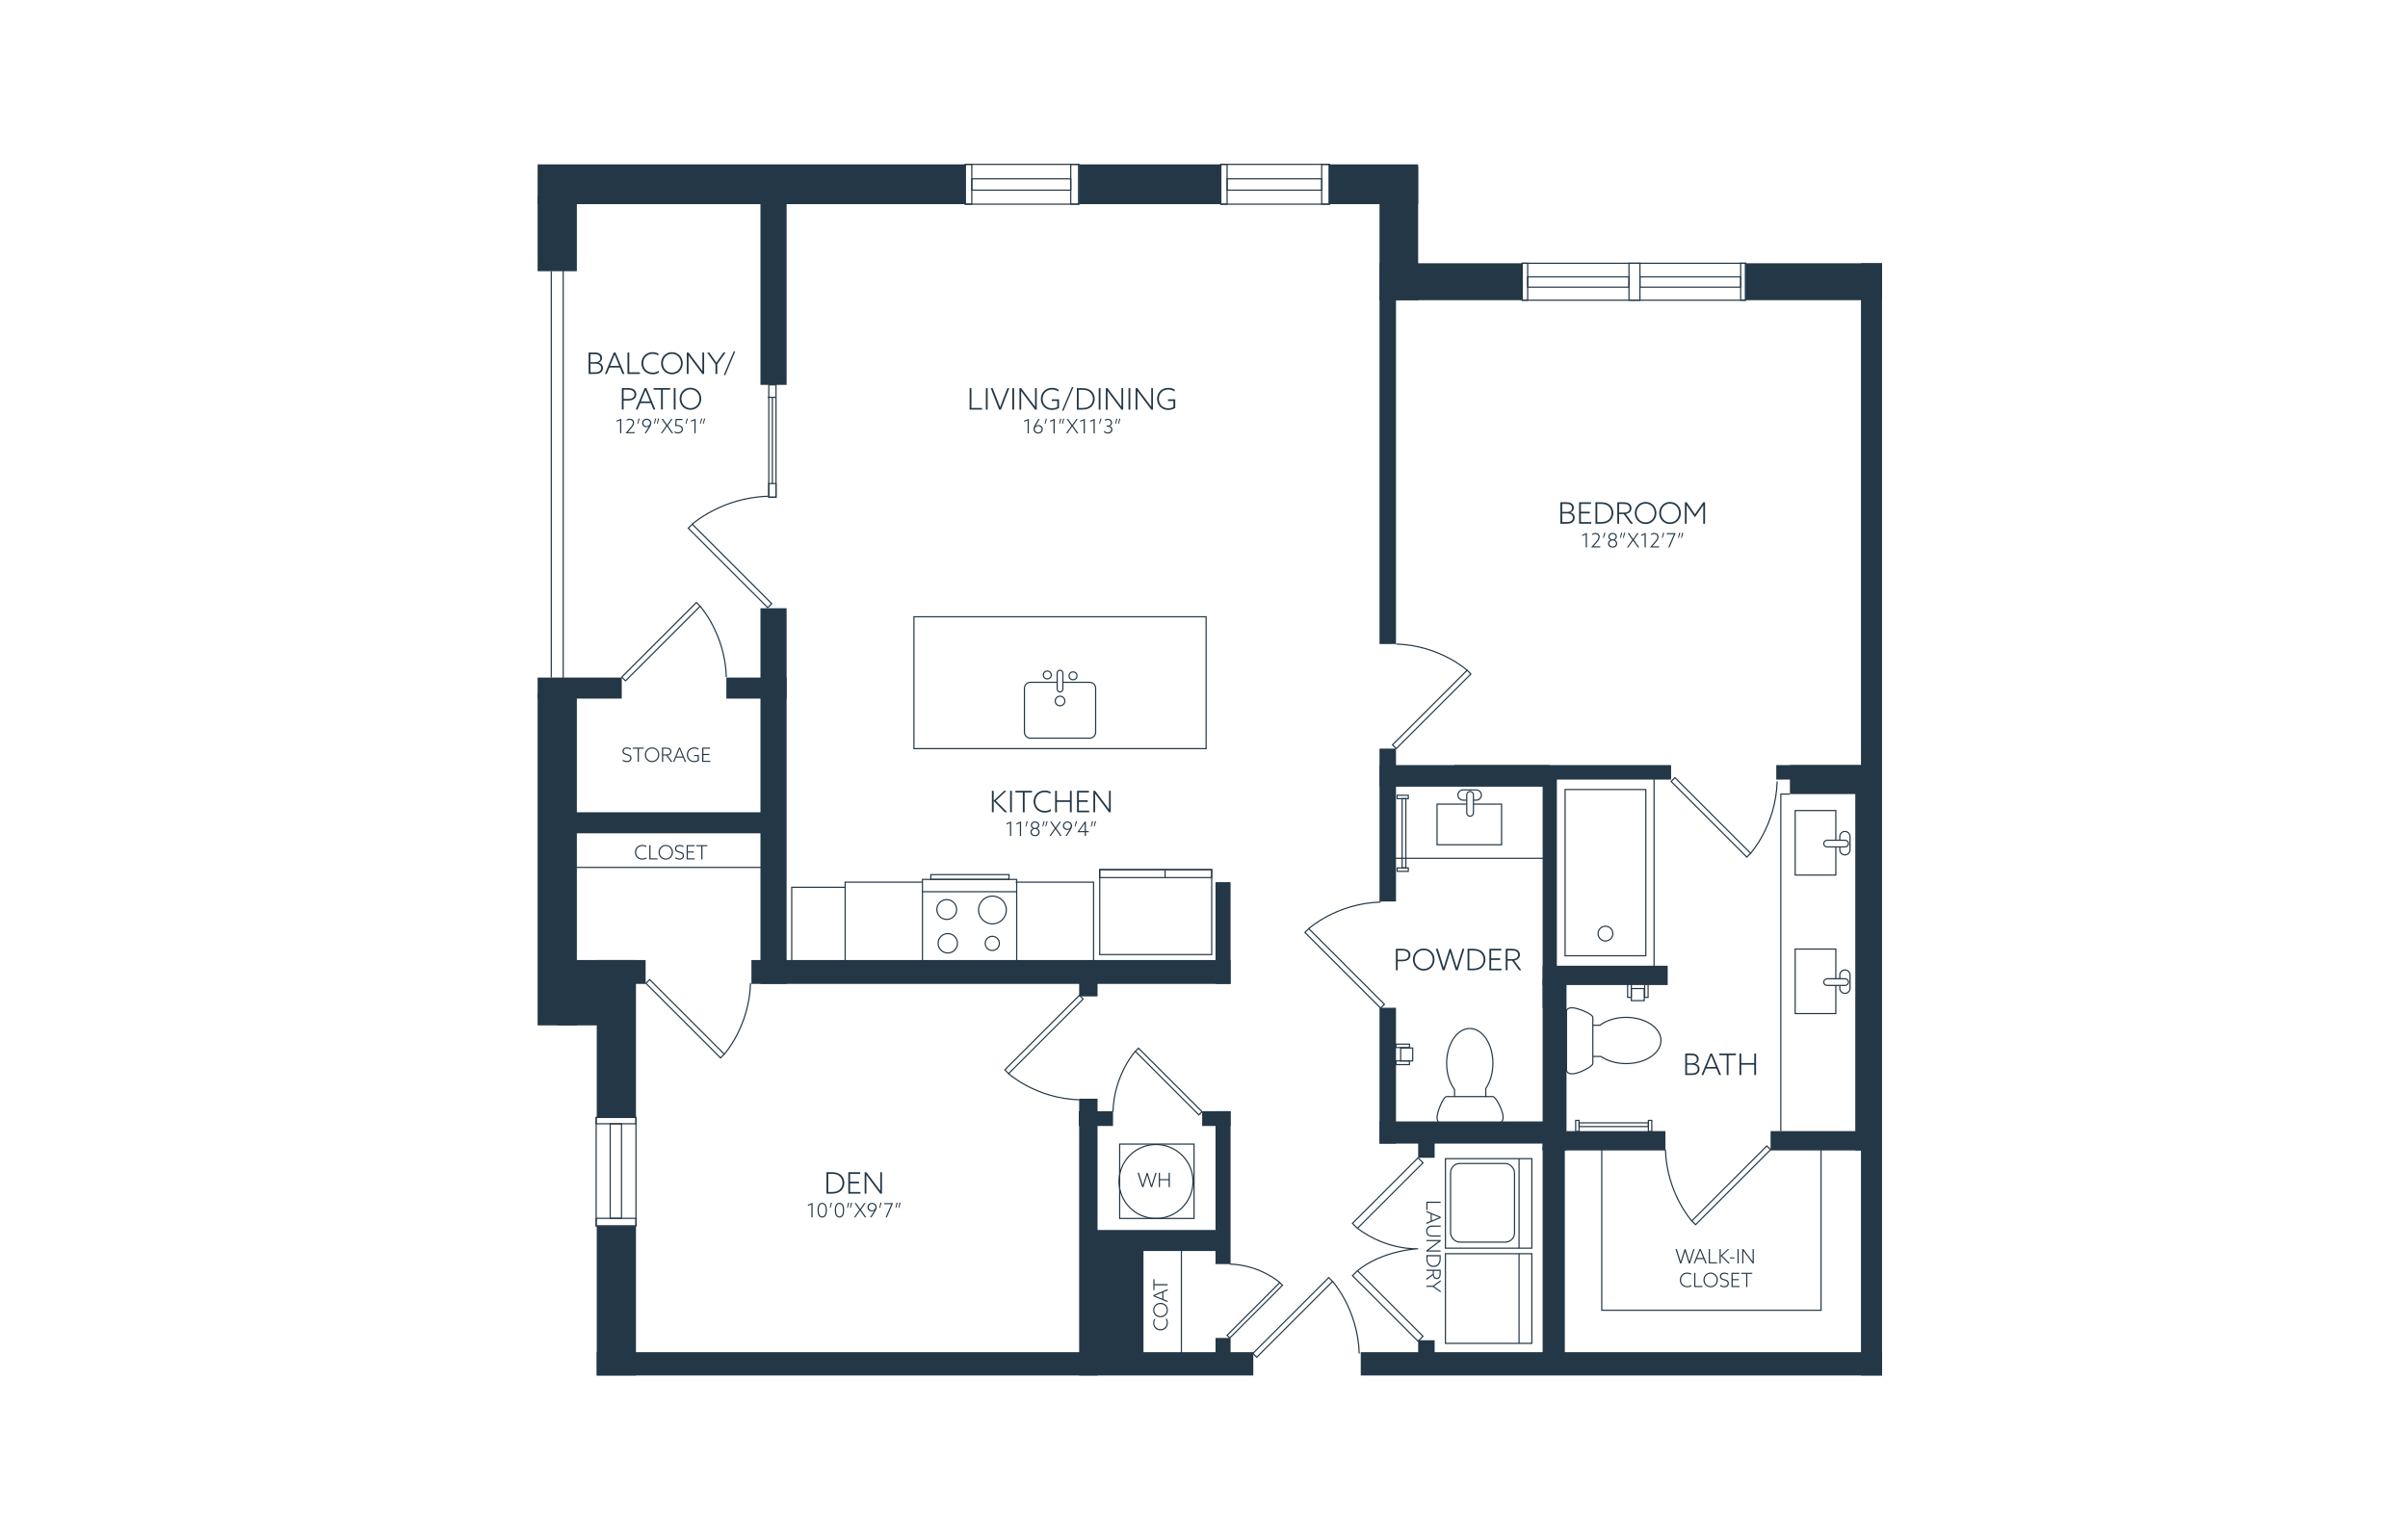 <?xml version="1.0" encoding="UTF-8"?><svg id="a" xmlns="http://www.w3.org/2000/svg" viewBox="0 0 1035 660"><defs><style>.b{fill:#243746;}.b,.c{stroke-width:0px;}.c{fill:#fff;}.d{fill:none;stroke:#243746;stroke-miterlimit:10;stroke-width:.5px;}</style></defs><rect class="c" width="1035" height="660"/><rect class="b" x="750.282" y="113.179" width="58.639" height="15.881"/><rect class="b" x="592.933" y="113.179" width="61.327" height="15.881"/><rect class="b" x="592.933" y="71.643" width="16.614" height="57.418"/><rect class="b" x="571.188" y="70.666" width="38.36" height="17.103"/><rect class="b" x="463.844" y="70.666" width="60.676" height="17.103"/><rect class="b" x="231.079" y="70.666" width="183.785" height="17.103"/><rect class="b" x="231.079" y="84.104" width="16.859" height="32.496"/><rect class="b" x="326.856" y="86.792" width="11.239" height="78.674"/><rect class="b" x="231.079" y="291.296" width="36.161" height="9.04"/><rect class="b" x="231.079" y="298.137" width="16.859" height="142.689"/><rect class="b" x="239.508" y="412.728" width="37.993" height="10.262"/><rect class="b" x="256.49" y="412.728" width="16.859" height="67.679"/><rect class="b" x="239.508" y="419.325" width="28.709" height="21.501"/><rect class="b" x="256.49" y="527.319" width="16.859" height="64.015"/><rect class="b" x="256.49" y="581.316" width="282.201" height="10.018"/><rect class="b" x="584.87" y="581.316" width="224.051" height="10.018"/><rect class="b" x="799.88" y="113.179" width="9.04" height="478.154"/><rect class="b" x="769.338" y="328.923" width="35.061" height="12.461"/><rect class="b" x="797.437" y="338.208" width="9.04" height="156.371"/><rect class="b" x="761.032" y="486.272" width="40.925" height="8.307"/><rect class="b" x="763.475" y="328.923" width="38.482" height="6.23"/><rect class="b" x="625.133" y="328.923" width="93.141" height="6.23"/><rect class="b" x="663.056" y="333.077" width="6.108" height="100.175"/><rect class="b" x="663.056" y="415.172" width="53.753" height="8.307"/><rect class="b" x="663.056" y="420.791" width="10.262" height="73.788"/><rect class="b" x="663.056" y="486.272" width="52.775" height="8.307"/><rect class="b" x="663.056" y="493.113" width="9.529" height="94.556"/><rect class="b" x="592.933" y="482.118" width="73.177" height="9.529"/><rect class="b" x="592.933" y="328.923" width="73.177" height="9.285"/><rect class="b" x="592.933" y="321.837" width="7.086" height="65.725"/><rect class="b" x="592.933" y="433.252" width="7.086" height="58.395"/><rect class="b" x="312.197" y="291.296" width="25.899" height="9.04"/><rect class="b" x="326.856" y="261.488" width="11.239" height="161.502"/><rect class="b" x="236.944" y="349.202" width="93.334" height="9.04"/><rect class="b" x="322.971" y="412.728" width="205.946" height="10.262"/><rect class="b" x="522.458" y="379.255" width="6.46" height="43.735"/><rect class="b" x="463.844" y="419.325" width="7.901" height="9.04"/><rect class="b" x="463.844" y="472.345" width="7.901" height="118.989"/><rect class="b" x="522.458" y="477.72" width="6.46" height="65.725"/><rect class="b" x="522.458" y="575.208" width="6.46" height="12.461"/><rect class="b" x="467.795" y="528.785" width="57.894" height="9.04"/><rect class="b" x="467.795" y="535.626" width="23.694" height="53.264"/><rect class="b" x="592.933" y="127.351" width="7.086" height="149.53"/><rect class="d" x="654.26" y="113.18" width="96.022" height="15.881"/><rect class="d" x="654.26" y="113.18" width="2.357" height="15.881"/><rect class="d" x="748.173" y="113.18" width="2.109" height="15.881"/><rect class="d" x="700.162" y="113.18" width="4.714" height="15.881"/><rect class="d" x="656.616" y="119.019" width="43.545" height="4.437"/><rect class="d" x="704.875" y="119.019" width="43.297" height="4.437"/><rect class="d" x="524.72" y="70.666" width="46.667" height="17.103"/><rect class="d" x="568.087" y="70.666" width="3.3" height="17.103"/><rect class="d" x="524.721" y="70.666" width="2.71" height="17.103"/><rect class="d" x="527.431" y="76.885" width="40.657" height="4.859"/><rect class="d" x="414.865" y="70.666" width="48.817" height="17.103"/><rect class="d" x="460.229" y="70.666" width="3.452" height="17.103"/><rect class="d" x="414.865" y="70.666" width="2.835" height="17.103"/><rect class="d" x="417.7" y="76.885" width="42.53" height="4.859"/><rect class="d" x="256.245" y="480.408" width="17.103" height="46.667"/><rect class="d" x="256.245" y="523.775" width="17.103" height="3.3"/><rect class="d" x="256.245" y="480.408" width="17.103" height="2.71"/><rect class="d" x="262.271" y="483.118" width="4.859" height="40.657"/><line class="d" x1="242.074" y1="115.378" x2="242.074" y2="296.915"/><line class="d" x1="236.943" y1="116.6" x2="236.943" y2="291.296"/><rect class="d" x="734.197" y="328.397" width="2.318" height="45.999" transform="translate(-33.094 622.897) rotate(-45)"/><path class="d" d="M752.439,366.84s10.845-11.947,11.427-30.905"/><rect class="d" x="592.687" y="303.85" width="45.358" height="2.285" transform="translate(-35.426 524.46) rotate(-45)"/><path class="d" d="M630.595,288.149s-11.781-10.694-30.475-11.268"/><rect class="d" x="721.293" y="508.427" width="45.605" height="2.298" transform="translate(-142.384 675.406) rotate(-45)"/><path class="d" d="M727.16,524.887s-10.752-11.845-11.329-30.64"/><rect class="d" x="576.804" y="393.317" width="2.318" height="45.999" transform="translate(-125.099 530.618) rotate(-45)"/><path class="d" d="M562.519,399.234s11.947-10.845,30.905-11.427"/><rect class="b" x="609.547" y="488.226" width="7.086" height="9.529"/><rect class="b" x="609.547" y="576.185" width="7.086" height="11.484"/><rect class="d" x="594.963" y="541.54" width="3.025" height="39.85" transform="translate(-222.312 586.221) rotate(-45)"/><rect class="d" x="576.55" y="511.401" width="39.85" height="3.025" transform="translate(-187.981 572.004) rotate(-45)"/><path class="d" d="M583.456,528.072c13.046,9.753,26.091,8.776,26.091,8.776,0,0-15.202.591-26.091,9.458"/><rect class="d" x="532.58" y="565.214" width="46.113" height="2.324" transform="translate(-237.746 558.782) rotate(-45)"/><path class="d" d="M572.761,550.894s10.872,11.977,11.455,30.982"/><rect class="d" x="523.308" y="562.5" width="32.046" height="1.615" transform="translate(-240.352 546.354) rotate(-45)"/><path class="d" d="M550.091,551.406s-8.323-7.556-21.531-7.961"/><rect class="b" x="516.702" y="477.72" width="12.217" height="6.353"/><rect class="b" x="463.682" y="477.72" width="14.715" height="6.353"/><rect class="d" x="501.34" y="445.63" width="1.946" height="38.634" transform="translate(-181.643 491.369) rotate(-45)"/><path class="d" d="M487.966,451.976s-9.109,10.034-9.597,25.957"/><rect class="d" x="426.046" y="443.579" width="45.358" height="2.285" transform="translate(-183.037 447.553) rotate(-45)"/><path class="d" d="M433.497,461.566s11.781,10.694,30.475,11.268"/><rect class="d" x="293.326" y="415.294" width="2.285" height="45.358" transform="translate(-223.446 336.5) rotate(-45)"/><path class="d" d="M311.313,453.202s10.694-11.781,11.268-30.475"/><rect class="d" x="261.406" y="274.72" width="45.358" height="2.285" transform="translate(-111.858 281.676) rotate(-45)"/><path class="d" d="M300.929,260.635s10.694,11.781,11.268,30.475"/><rect class="d" x="330.43" y="165.466" width="3.115" height="48.286"/><rect class="d" x="330.43" y="207.888" width="3.115" height="5.864"/><line class="d" x1="331.988" y1="207.888" x2="331.988" y2="170.872"/><rect class="d" x="312.553" y="219.142" width="2.434" height="48.316" transform="translate(-80.138 293.13) rotate(-45)"/><path class="d" d="M297.548,225.357s12.549-11.392,32.462-12.003"/><line class="d" x1="330.01" y1="170.811" x2="333.545" y2="170.811"/><polyline class="d" points="769.339 341.384 765.43 341.384 765.43 486.272"/><polyline class="d" points="782.716 492.991 782.716 563.307 688.466 563.307 688.466 490.426"/><line class="d" x1="710.944" y1="333.077" x2="710.944" y2="419.326"/><line class="d" x1="664.521" y1="368.993" x2="595.376" y2="368.993"/><rect class="d" x="392.825" y="265.153" width="125.586" height="56.685"/><polyline class="d" points="470.034 415.172 470.034 379.255 436.561 379.255"/><polyline class="d" points="396.491 379.255 363.262 379.255 363.262 415.172"/><polyline class="d" points="363.262 381.454 340.295 381.454 340.295 420.791"/><line class="d" x1="507.786" y1="534.649" x2="507.786" y2="583.759"/><rect class="d" x="481.25" y="491.853" width="31.977" height="31.977"/><path class="d" d="M496.872,523.829c-8.78,0-15.897-7.117-15.897-15.897s7.117-15.896,15.897-15.896,15.897,7.117,15.897,15.896-7.117,15.897-15.897,15.897Z"/><line class="d" x1="330.277" y1="372.902" x2="239.508" y2="372.902"/><rect class="d" x="672.707" y="339.429" width="34.695" height="71.467"/><path class="d" d="M686.877,401.367c0-1.754,1.422-3.176,3.176-3.176,1.755,0,3.177,1.422,3.177,3.176s-1.422,3.176-3.177,3.176c-1.754,0-3.176-1.422-3.176-3.176Z"/><polyline class="d" points="789.068 364.107 789.068 376.201 771.598 376.201 771.598 348.47 789.068 348.47 789.068 361.236"/><path class="d" d="M793.069,364.107h-7.758c-.789,0-1.435-.646-1.435-1.435,0-.79.646-1.436,1.435-1.436h7.758c.789,0,1.435.646,1.435,1.436,0,.789-.646,1.435-1.435,1.435Z"/><path class="d" d="M790.779,361.236v-1.588c0-1.21.99-2.199,2.199-2.199s2.199.989,2.199,2.199v5.681c0,1.209-.99,2.199-2.199,2.199s-2.199-.99-2.199-2.199v-1.222"/><rect class="d" x="677.256" y="481.668" width="1.466" height="4.81"/><rect class="d" x="708.5" y="481.668" width="1.466" height="4.81"/><rect class="d" x="678.722" y="482.722" width="29.778" height="1.603"/><rect class="d" x="699.582" y="422.99" width="1.588" height="5.788"/><rect class="d" x="706.913" y="422.99" width="1.466" height="5.788"/><rect class="d" x="701.17" y="424.991" width="5.559" height="5.192"/><path class="d" d="M675.883,461.656c2.565,0,8.75-3.161,8.75-4.398v-3.069h3.485c2.726,1.888,6.556,3.069,10.808,3.069,8.274,0,14.981-4.451,14.981-9.941s-6.707-9.941-14.981-9.941c-4.487,0-8.502,1.316-11.248,3.39h-3.045v-3.39c0-1.466-6.643-4.123-8.933-4.123s-2.382,1.328-2.382,1.328v25.517s0,1.558,2.565,1.558Z"/><line class="d" x1="684.633" y1="440.765" x2="684.633" y2="454.188"/><polyline class="d" points="789.068 423.647 789.068 435.741 771.598 435.741 771.598 408.01 789.068 408.01 789.068 420.776"/><path class="d" d="M793.069,423.647h-7.758c-.789,0-1.435-.646-1.435-1.435,0-.79.646-1.436,1.435-1.436h7.758c.789,0,1.435.646,1.435,1.436,0,.789-.646,1.435-1.435,1.435Z"/><path class="d" d="M790.779,420.776v-1.588c0-1.21.99-2.199,2.199-2.199s2.199.989,2.199,2.199v5.681c0,1.209-.99,2.199-2.199,2.199s-2.199-.99-2.199-2.199v-1.222"/><polyline class="d" points="633.308 345.706 645.402 345.706 645.402 363.176 617.671 363.176 617.671 345.706 630.437 345.706"/><path class="d" d="M633.308,341.705v7.757c0,.79-.646,1.436-1.435,1.436-.79,0-1.436-.646-1.436-1.436v-7.757c0-.79.646-1.435,1.436-1.435.789,0,1.435.645,1.435,1.435Z"/><path class="d" d="M630.437,343.996h-1.588c-1.21,0-2.199-.99-2.199-2.199s.989-2.199,2.199-2.199h5.681c1.209,0,2.199.99,2.199,2.199s-.99,2.199-2.199,2.199h-1.222"/><rect class="d" x="600.506" y="341.888" width="4.81" height="1.466"/><rect class="d" x="600.506" y="373.132" width="4.81" height="1.466"/><rect class="d" x="602.66" y="343.354" width="1.603" height="29.778"/><rect class="d" x="600.018" y="456.097" width="5.788" height="1.588"/><rect class="d" x="600.018" y="448.889" width="5.788" height="1.466"/><rect class="d" x="602.019" y="450.538" width="5.192" height="5.559"/><path class="d" d="M646.074,480.179c0-2.565-3.161-8.75-4.398-8.75h-3.069v-3.485c1.888-2.726,3.069-6.556,3.069-10.808,0-8.274-4.451-14.981-9.941-14.981s-9.941,6.707-9.941,14.981c0,4.487,1.316,8.502,3.39,11.248v3.045h-3.39c-1.466,0-4.123,6.643-4.123,8.933s1.328,2.382,1.328,2.382h25.517s1.558,0,1.558-2.565Z"/><line class="d" x1="625.184" y1="471.429" x2="638.607" y2="471.429"/><rect class="d" x="621.274" y="498.122" width="37.138" height="38.482"/><rect class="d" x="621.274" y="538.986" width="37.138" height="38.543"/><rect class="d" x="623.474" y="500.199" width="27.487" height="33.809" rx="3.971" ry="3.971"/><line class="d" x1="652.915" y1="498.122" x2="652.915" y2="536.604"/><line class="d" x1="652.915" y1="538.986" x2="652.915" y2="577.529"/><rect class="d" x="472.675" y="373.865" width="48.133" height="36.527"/><rect class="d" x="472.675" y="373.865" width="48.133" height="3.421"/><line class="d" x1="500.773" y1="377.285" x2="500.773" y2="373.864"/><rect class="d" x="396.49" y="378.069" width="40.498" height="36.287"/><rect class="d" x="400.075" y="376.008" width="33.599" height="2.061"/><line class="d" x1="396.491" y1="383.356" x2="436.989" y2="383.356"/><path class="d" d="M407.377,401.365c2.301,0,4.166,1.865,4.166,4.166s-1.865,4.167-4.166,4.167-4.166-1.866-4.166-4.167,1.865-4.166,4.166-4.166Z"/><path class="d" d="M426.506,402.529c1.682,0,3.046,1.364,3.046,3.046,0,1.683-1.364,3.047-3.046,3.047s-3.046-1.364-3.046-3.047c0-1.682,1.364-3.046,3.046-3.046Z"/><circle class="d" cx="406.929" cy="391.016" r="4.256"/><circle class="d" cx="426.566" cy="391.21" r="5.973"/><path class="d" d="M456.839,293.343h11.515c1.417,0,2.566,1.149,2.566,2.565v18.875c0,1.417-1.149,2.565-2.566,2.565h-25.471c-1.417,0-2.566-1.148-2.566-2.565v-18.875c0-1.416,1.149-2.565,2.566-2.565h11.515"/><path class="d" d="M455.619,299.299c1.139,0,2.062.923,2.062,2.062,0,1.138-.923,2.061-2.062,2.061s-2.062-.923-2.062-2.061c0-1.139.923-2.062,2.062-2.062Z"/><path class="d" d="M456.839,289.369v6.905c0,.671-.549,1.22-1.22,1.22-.672,0-1.221-.549-1.221-1.22v-6.905c0-.671.549-1.22,1.221-1.22.671,0,1.22.549,1.22,1.22Z"/><circle class="d" cx="450.138" cy="290.182" r="1.695"/><circle class="d" cx="461.207" cy="290.55" r="1.695"/><path class="b" d="M416.761,166.88h.777v8.511h4.574v.713h-5.352v-9.225Z"/><path class="b" d="M423.74,166.88h.777v9.225h-.777v-9.225Z"/><path class="b" d="M432.989,166.88h.803l-3.581,9.225h-.777l-3.606-9.225h.841l2.013,5.173c.382.981.777,2.013,1.147,2.994h.025c.37-.994.764-2.026,1.147-3.019l1.988-5.147Z"/><path class="b" d="M435.1,166.88h.777v9.225h-.777v-9.225Z"/><path class="b" d="M438.169,176.105v-9.225h.739l4.217,5.619c.611.815,1.147,1.542,1.733,2.345l.025-.013c-.013-.892-.013-1.835-.013-2.765v-5.186h.751v9.225h-.739l-4.217-5.619c-.612-.815-1.147-1.542-1.733-2.345l-.025.013c.013.892.013,1.835.013,2.765v5.186h-.752Z"/><path class="b" d="M455.187,175.379c-.803.522-1.924.866-3.058.866-2.752,0-4.752-2.051-4.752-4.74,0-2.676,1.95-4.765,4.829-4.765,1.07,0,1.988.293,2.714.713v.892c-.713-.522-1.669-.879-2.739-.879-2.421,0-4.026,1.784-4.026,4.026,0,2.217,1.567,4.039,4.039,4.039.828,0,1.618-.204,2.217-.548v-2.586h-2.344v-.714h3.122v3.695Z"/><path class="b" d="M460.751,166.397h.637l-4.294,10.193h-.637l4.294-10.193Z"/><path class="b" d="M462.851,166.88h2.357c1.478,0,2.624.306,3.517.943,1.121.803,1.809,2.141,1.809,3.644,0,1.491-.675,2.739-1.593,3.504-.904.751-2.115,1.134-3.898,1.134h-2.192v-9.225ZM465.144,175.392c1.363,0,2.421-.255,3.236-.917.841-.675,1.376-1.746,1.376-2.981,0-1.312-.599-2.396-1.465-3.058-.802-.612-1.835-.841-3.16-.841h-1.503v7.798h1.516Z"/><path class="b" d="M472.237,166.88h.777v9.225h-.777v-9.225Z"/><path class="b" d="M475.306,176.105v-9.225h.739l4.217,5.619c.611.815,1.147,1.542,1.733,2.345l.025-.013c-.013-.892-.013-1.835-.013-2.765v-5.186h.751v9.225h-.739l-4.217-5.619c-.612-.815-1.147-1.542-1.733-2.345l-.025.013c.013.892.013,1.835.013,2.765v5.186h-.752Z"/><path class="b" d="M485.049,166.88h.777v9.225h-.777v-9.225Z"/><path class="b" d="M488.118,176.105v-9.225h.739l4.217,5.619c.611.815,1.147,1.542,1.733,2.345l.025-.013c-.013-.892-.013-1.835-.013-2.765v-5.186h.751v9.225h-.739l-4.217-5.619c-.612-.815-1.147-1.542-1.733-2.345l-.025.013c.013.892.013,1.835.013,2.765v5.186h-.752Z"/><path class="b" d="M505.136,175.379c-.803.522-1.924.866-3.058.866-2.752,0-4.752-2.051-4.752-4.74,0-2.676,1.95-4.765,4.829-4.765,1.07,0,1.988.293,2.714.713v.892c-.713-.522-1.669-.879-2.739-.879-2.421,0-4.026,1.784-4.026,4.026,0,2.217,1.567,4.039,4.039,4.039.828,0,1.618-.204,2.217-.548v-2.586h-2.344v-.714h3.122v3.695Z"/><path class="b" d="M441.687,180.77l-1.493.594v-.5l2.011-.806v6.236h-.518v-5.523Z"/><path class="b" d="M446.882,180.151l-1.468,2.485c-.119.195-.229.382-.297.518l.017.009c.314-.297.712-.45,1.213-.45,1.044,0,1.85.763,1.85,1.807,0,1.069-.84,1.866-1.994,1.866-1.171,0-1.985-.84-1.985-1.951,0-.585.204-1.086.679-1.9l1.392-2.384h.594ZM446.212,185.92c.781,0,1.468-.526,1.468-1.383,0-.78-.602-1.374-1.434-1.374-.823,0-1.502.568-1.502,1.34,0,.712.568,1.417,1.467,1.417Z"/><path class="b" d="M449.49,179.999h.5l-.636,2.214h-.348l.484-2.214Z"/><path class="b" d="M452.8,180.77l-1.493.594v-.5l2.011-.806v6.236h-.518v-5.523Z"/><path class="b" d="M455.688,179.999h.5l-.636,2.214h-.348l.484-2.214ZM456.952,179.999h.501l-.637,2.214h-.348l.483-2.214Z"/><path class="b" d="M462.622,180.151h.585l-2.027,2.884,2.316,3.258h-.62l-1.137-1.603c-.305-.433-.619-.882-.899-1.298h-.017c-.28.407-.603.865-.908,1.298l-1.137,1.603h-.585l2.316-3.258-2.028-2.884h.62l.916,1.315c.289.415.551.797.832,1.213h.017c.272-.398.517-.755.806-1.17l.95-1.357Z"/><path class="b" d="M465.773,180.77l-1.493.594v-.5l2.011-.806v6.236h-.518v-5.523Z"/><path class="b" d="M470.027,180.77l-1.493.594v-.5l2.011-.806v6.236h-.518v-5.523Z"/><path class="b" d="M472.915,179.999h.5l-.636,2.214h-.348l.484-2.214Z"/><path class="b" d="M474.512,185.165c.475.5,1.094.738,1.68.738.815,0,1.425-.467,1.425-1.247,0-.704-.5-1.222-1.451-1.222h-.568v-.459h.526c.832,0,1.349-.509,1.349-1.222,0-.755-.568-1.213-1.349-1.213-.441,0-.865.153-1.196.382v-.535c.322-.195.755-.331,1.23-.331,1.06,0,1.833.67,1.833,1.663,0,.636-.322,1.222-.984,1.434v.017c.797.204,1.128.815,1.128,1.485,0,1.035-.798,1.73-1.951,1.73-.705,0-1.315-.263-1.671-.594v-.628Z"/><path class="b" d="M479.793,179.999h.5l-.636,2.214h-.348l.484-2.214ZM481.056,179.999h.501l-.637,2.214h-.348l.483-2.214Z"/><path class="b" d="M267.658,326.54c.543.433,1.247.619,1.815.619.823,0,1.425-.398,1.425-1.196,0-.907-.789-1.103-1.586-1.323-.882-.246-1.748-.568-1.748-1.68,0-1.052.764-1.645,1.875-1.645.577,0,1.247.161,1.722.483v.56c-.518-.373-1.179-.56-1.731-.56-.797,0-1.349.382-1.349,1.128,0,.874.772,1.053,1.536,1.265.874.246,1.798.568,1.798,1.747,0,1.078-.789,1.706-1.943,1.706-.611,0-1.315-.179-1.815-.518v-.586Z"/><path class="b" d="M274.084,321.883h-2.113v-.476h4.743v.476h-2.113v5.667h-.517v-5.667Z"/><path class="b" d="M280.264,321.315c1.765,0,3.096,1.391,3.096,3.164s-1.331,3.165-3.096,3.165-3.097-1.392-3.097-3.165,1.332-3.164,3.097-3.164ZM280.264,327.159c1.493,0,2.579-1.188,2.579-2.681s-1.086-2.681-2.579-2.681-2.579,1.188-2.579,2.681,1.086,2.681,2.579,2.681Z"/><path class="b" d="M284.528,321.407h1.646c.712,0,1.264.085,1.696.365.416.272.713.713.713,1.323,0,.56-.254,1.019-.644,1.298-.28.204-.611.306-.993.365l2.053,2.791h-.627l-2.002-2.749h-1.323v2.749h-.518v-6.143ZM286.335,324.36c.636,0,1.044-.11,1.34-.356.263-.221.39-.518.39-.883,0-.449-.195-.755-.5-.959-.331-.22-.738-.279-1.425-.279h-1.094v2.478h1.29Z"/><path class="b" d="M291.837,321.407h.492l2.57,6.143h-.56l-.755-1.832h-3.012l-.755,1.832h-.535l2.554-6.143ZM292.771,323.724c-.229-.56-.458-1.129-.679-1.688h-.017c-.212.534-.424,1.06-.679,1.68l-.627,1.527h2.622l-.62-1.519Z"/><path class="b" d="M300.402,327.066c-.535.348-1.281.577-2.036.577-1.833,0-3.165-1.366-3.165-3.156,0-1.782,1.298-3.173,3.215-3.173.713,0,1.324.194,1.807.475v.594c-.475-.348-1.111-.585-1.824-.585-1.612,0-2.681,1.188-2.681,2.681,0,1.477,1.044,2.689,2.689,2.689.551,0,1.077-.136,1.476-.364v-1.723h-1.561v-.476h2.079v2.461Z"/><path class="b" d="M301.807,321.407h3.402v.476h-2.884v2.239h2.553v.476h-2.553v2.478h2.96v.475h-3.478v-6.143Z"/><path class="b" d="M426.33,339.978h.777v4.205l.025.013,4.46-4.218h.981l-4.536,4.269,4.918,4.956h-1.045l-4.778-4.829-.025.013v4.816h-.777v-9.225Z"/><path class="b" d="M434.15,339.978h.777v9.225h-.777v-9.225Z"/><path class="b" d="M439.627,340.691h-3.172v-.714h7.122v.714h-3.172v8.511h-.777v-8.511Z"/><path class="b" d="M451.702,348.68c-.726.434-1.656.663-2.624.663-2.841,0-4.816-2.064-4.816-4.74,0-2.625,1.898-4.765,4.804-4.765.93,0,1.758.229,2.472.586v.866c-.675-.446-1.542-.727-2.472-.727-2.408,0-4.026,1.772-4.026,4.026s1.618,4.026,4.077,4.026c.968,0,1.86-.293,2.586-.803v.866Z"/><path class="b" d="M453.508,339.978h.777v4.077h5.581v-4.077h.777v9.225h-.777v-4.434h-5.581v4.434h-.777v-9.225Z"/><path class="b" d="M462.932,339.978h5.109v.714h-4.332v3.363h3.835v.714h-3.835v3.72h4.447v.714h-5.224v-9.225Z"/><path class="b" d="M469.962,349.202v-9.225h.739l4.217,5.619c.611.815,1.147,1.541,1.733,2.344l.025-.013c-.013-.892-.013-1.834-.013-2.765v-5.186h.751v9.225h-.739l-4.217-5.619c-.612-.815-1.147-1.541-1.733-2.344l-.025.013c.013.892.013,1.835.013,2.765v5.186h-.752Z"/><path class="b" d="M434.103,353.867l-1.493.595v-.501l2.011-.806v6.235h-.518v-5.523Z"/><path class="b" d="M438.356,353.867l-1.493.595v-.501l2.011-.806v6.235h-.518v-5.523Z"/><path class="b" d="M441.245,353.096h.5l-.636,2.214h-.348l.484-2.214Z"/><path class="b" d="M445.734,356.158c.611.17,1.12.73,1.12,1.553,0,1.026-.78,1.773-1.977,1.773s-1.977-.747-1.977-1.773c0-.823.509-1.383,1.12-1.553v-.017c-.594-.204-.959-.704-.959-1.366,0-.941.738-1.62,1.816-1.62s1.815.679,1.815,1.62c0,.662-.365,1.162-.959,1.366v.017ZM443.418,357.72c0,.789.645,1.306,1.46,1.306s1.459-.517,1.459-1.306c0-.798-.653-1.341-1.459-1.341-.806,0-1.46.543-1.46,1.341ZM443.562,354.784c0,.695.585,1.162,1.315,1.162.73,0,1.315-.467,1.315-1.162,0-.688-.568-1.171-1.315-1.171s-1.315.483-1.315,1.171Z"/><path class="b" d="M448.529,353.096h.5l-.636,2.214h-.348l.484-2.214ZM449.793,353.096h.5l-.636,2.214h-.348l.484-2.214Z"/><path class="b" d="M455.463,353.248h.585l-2.027,2.885,2.316,3.258h-.62l-1.137-1.603c-.305-.433-.619-.882-.899-1.298h-.017c-.28.407-.603.865-.908,1.298l-1.137,1.603h-.585l2.316-3.258-2.028-2.885h.62l.916,1.315c.289.416.551.797.832,1.213h.017c.272-.398.517-.755.806-1.171l.95-1.357Z"/><path class="b" d="M457.936,359.391l1.697-2.655c.043-.068.102-.161.144-.237l-.017-.009c-.263.203-.644.331-1.078.331-1.018,0-1.841-.755-1.841-1.799,0-1.077.865-1.866,1.994-1.866,1.111,0,1.96.78,1.96,1.908,0,.662-.289,1.23-.696,1.867l-1.561,2.46h-.603ZM460.269,355.013c0-.713-.594-1.391-1.451-1.391-.763,0-1.459.534-1.459,1.383,0,.771.585,1.365,1.442,1.365.865,0,1.467-.636,1.467-1.357Z"/><path class="b" d="M462.403,353.096h.5l-.636,2.214h-.348l.484-2.214Z"/><path class="b" d="M463.082,357.753l3.182-4.505h.483v4.064h1.222v.458h-1.222v1.62h-.517v-1.62h-3.139l-.009-.018ZM463.948,357.312h2.282v-1.833c0-.475,0-.959.008-1.434l-.017-.009c-.289.425-.594.865-.899,1.298l-1.383,1.96.009.018Z"/><path class="b" d="M469.348,353.096h.5l-.636,2.214h-.348l.484-2.214ZM470.612,353.096h.5l-.636,2.214h-.348l.484-2.214Z"/><path class="b" d="M670.68,215.929h2.396c1.096,0,1.784.127,2.332.459.675.407,1.058,1.096,1.058,1.898,0,1.007-.6,1.746-1.567,2.026v.026c1.172.204,1.937,1.019,1.937,2.242,0,.841-.369,1.529-.994,1.975-.573.408-1.287.599-2.777.599h-2.383v-9.225ZM673.585,220.095c1.159,0,2.103-.573,2.103-1.72,0-.624-.28-1.083-.765-1.376-.421-.255-.931-.357-1.924-.357h-1.542v3.453h2.128ZM673.113,224.44c1.262,0,1.848-.166,2.269-.472.344-.255.675-.713.675-1.389,0-1.147-.942-1.835-2.396-1.835h-2.204v3.695h1.656Z"/><path class="b" d="M678.729,215.929h5.109v.713h-4.332v3.364h3.835v.713h-3.835v3.721h4.446v.713h-5.224v-9.225Z"/><path class="b" d="M685.759,215.929h2.357c1.478,0,2.625.306,3.517.943,1.121.803,1.809,2.141,1.809,3.644,0,1.491-.675,2.739-1.592,3.504-.905.751-2.115,1.134-3.899,1.134h-2.191v-9.225ZM688.053,224.44c1.363,0,2.421-.255,3.236-.917.841-.675,1.376-1.746,1.376-2.981,0-1.312-.6-2.396-1.466-3.058-.803-.612-1.835-.841-3.159-.841h-1.504v7.798h1.517Z"/><path class="b" d="M695.144,215.929h2.472c1.07,0,1.898.127,2.549.548.624.408,1.07,1.07,1.07,1.988,0,.841-.383,1.529-.969,1.949-.42.306-.917.459-1.49.548l3.083,4.192h-.943l-3.007-4.128h-1.987v4.128h-.777v-9.225ZM697.858,220.363c.956,0,1.567-.166,2.014-.535.395-.332.586-.777.586-1.325,0-.675-.293-1.134-.752-1.44-.497-.331-1.108-.42-2.141-.42h-1.644v3.721h1.937Z"/><path class="b" d="M707.309,215.789c2.65,0,4.65,2.089,4.65,4.752s-2,4.752-4.65,4.752-4.65-2.089-4.65-4.752,2.001-4.752,4.65-4.752ZM707.309,224.567c2.243,0,3.874-1.784,3.874-4.026s-1.631-4.026-3.874-4.026-3.873,1.784-3.873,4.026,1.631,4.026,3.873,4.026Z"/><path class="b" d="M717.803,215.789c2.65,0,4.65,2.089,4.65,4.752s-2,4.752-4.65,4.752-4.65-2.089-4.65-4.752,2.001-4.752,4.65-4.752ZM717.803,224.567c2.243,0,3.874-1.784,3.874-4.026s-1.631-4.026-3.874-4.026-3.873,1.784-3.873,4.026,1.631,4.026,3.873,4.026Z"/><path class="b" d="M726.335,219.241c-.459-.662-.942-1.363-1.376-2l-.025.013c.013.739.013,1.554.013,2.357v5.543h-.752v-9.225h.752l3.58,5.147,3.58-5.147h.752v9.225h-.777v-5.543c0-.803,0-1.618.013-2.357l-.025-.013c-.433.637-.917,1.338-1.376,2l-2.179,3.135-2.179-3.135Z"/><path class="b" d="M681.564,229.819l-1.493.594v-.5l2.011-.806v6.236h-.518v-5.523Z"/><path class="b" d="M685.98,232.898c.67-.772,1.077-1.375,1.077-2.053,0-.832-.61-1.255-1.374-1.255-.45,0-.934.161-1.324.475v-.543c.315-.229.815-.416,1.357-.416,1.01,0,1.858.594,1.858,1.722,0,.815-.458,1.51-1.18,2.35l-1.441,1.671.008.017h2.868v.475h-3.92l-.009-.017,2.079-2.426Z"/><path class="b" d="M689.495,229.047h.5l-.636,2.214h-.348l.483-2.214Z"/><path class="b" d="M693.984,232.109c.611.17,1.12.73,1.12,1.553,0,1.026-.78,1.773-1.977,1.773s-1.977-.747-1.977-1.773c0-.823.509-1.383,1.119-1.553v-.017c-.594-.204-.958-.704-.958-1.366,0-.942.738-1.621,1.815-1.621s1.815.679,1.815,1.621c0,.662-.365,1.162-.959,1.366v.017ZM691.669,233.67c0,.789.644,1.307,1.459,1.307s1.459-.518,1.459-1.307c0-.797-.653-1.34-1.459-1.34s-1.459.543-1.459,1.34ZM691.812,230.735c0,.696.586,1.163,1.315,1.163s1.315-.467,1.315-1.163c0-.687-.568-1.17-1.315-1.17-.747,0-1.315.483-1.315,1.17Z"/><path class="b" d="M696.78,229.047h.5l-.636,2.214h-.348l.483-2.214ZM698.044,229.047h.501l-.637,2.214h-.348l.483-2.214Z"/><path class="b" d="M703.714,229.199h.586l-2.028,2.885,2.316,3.258h-.619l-1.137-1.603c-.306-.433-.62-.882-.899-1.298h-.018c-.279.407-.602.865-.907,1.298l-1.137,1.603h-.586l2.316-3.258-2.027-2.885h.619l.916,1.315c.288.415.552.797.831,1.213h.018c.272-.398.518-.755.806-1.171l.95-1.357Z"/><path class="b" d="M706.866,229.819l-1.493.594v-.5l2.011-.806v6.236h-.518v-5.523Z"/><path class="b" d="M711.28,232.898c.67-.772,1.077-1.375,1.077-2.053,0-.832-.61-1.255-1.374-1.255-.45,0-.934.161-1.324.475v-.543c.315-.229.815-.416,1.357-.416,1.01,0,1.858.594,1.858,1.722,0,.815-.458,1.51-1.18,2.35l-1.441,1.671.008.017h2.868v.475h-3.92l-.009-.017,2.079-2.426Z"/><path class="b" d="M714.797,229.047h.5l-.636,2.214h-.348l.483-2.214Z"/><path class="b" d="M719.473,229.675h-3.104v-.476h3.835l.008.017-2.613,6.125h-.543l2.418-5.667Z"/><path class="b" d="M721.733,229.047h.5l-.636,2.214h-.348l.483-2.214ZM722.997,229.047h.501l-.637,2.214h-.348l.483-2.214Z"/><path class="b" d="M724.337,452.94h2.396c1.096,0,1.784.128,2.332.459.675.407,1.057,1.096,1.057,1.898,0,1.006-.599,1.745-1.566,2.025v.025c1.172.204,1.937,1.02,1.937,2.243,0,.841-.37,1.528-.994,1.975-.573.407-1.287.599-2.777.599h-2.383v-9.225ZM727.242,457.106c1.159,0,2.103-.573,2.103-1.72,0-.624-.28-1.083-.765-1.376-.421-.255-.931-.356-1.924-.356h-1.542v3.452h2.128ZM726.77,461.451c1.262,0,1.848-.165,2.269-.471.344-.255.675-.714.675-1.389,0-1.147-.942-1.835-2.396-1.835h-2.204v3.694h1.656Z"/><path class="b" d="M735.151,452.94h.738l3.861,9.225h-.842l-1.134-2.752h-4.522l-1.135,2.752h-.802l3.835-9.225ZM736.553,456.419c-.344-.841-.689-1.694-1.02-2.535h-.025c-.318.802-.637,1.592-1.02,2.522l-.942,2.293h3.937l-.93-2.28Z"/><path class="b" d="M742.181,453.654h-3.173v-.714h7.123v.714h-3.173v8.511h-.777v-8.511Z"/><path class="b" d="M747.655,452.94h.777v4.077h5.581v-4.077h.776v9.225h-.776v-4.434h-5.581v4.434h-.777v-9.225Z"/><path class="b" d="M599.985,407.907h2.408c1.185,0,2.026.141,2.701.586.675.446,1.121,1.134,1.121,2.09,0,.93-.42,1.656-1.083,2.103-.688.471-1.618.599-2.879.599h-1.491v3.848h-.777v-9.225ZM602.343,412.596c1.312,0,1.873-.165,2.331-.483.472-.332.752-.842.752-1.504,0-.727-.318-1.223-.815-1.542-.535-.344-1.197-.445-2.268-.445h-1.58v3.975h1.58Z"/><path class="b" d="M611.945,407.768c2.65,0,4.65,2.089,4.65,4.752s-2,4.753-4.65,4.753-4.65-2.09-4.65-4.753,2.001-4.752,4.65-4.752ZM611.945,416.546c2.243,0,3.874-1.784,3.874-4.026s-1.631-4.026-3.874-4.026-3.873,1.784-3.873,4.026,1.631,4.026,3.873,4.026Z"/><path class="b" d="M617.152,407.907h.841l1.631,5.224c.268.866.624,2.026.854,2.804h.025c.23-.752.586-1.898.879-2.829l1.644-5.198h.574l1.682,5.326c.255.803.599,1.911.841,2.701h.025c.242-.815.573-1.898.815-2.676l1.669-5.352h.79l-2.893,9.225h-.803l-1.682-5.326c-.217-.688-.535-1.72-.727-2.356h-.025c-.19.649-.509,1.682-.713,2.318l-1.694,5.364h-.829l-2.904-9.225Z"/><path class="b" d="M630.78,407.907h2.357c1.478,0,2.625.306,3.517.943,1.121.802,1.809,2.14,1.809,3.644,0,1.49-.675,2.739-1.592,3.504-.905.752-2.115,1.134-3.899,1.134h-2.191v-9.225ZM633.074,416.418c1.363,0,2.421-.255,3.236-.917.841-.675,1.376-1.745,1.376-2.981,0-1.312-.6-2.396-1.466-3.058-.803-.611-1.835-.841-3.159-.841h-1.504v7.797h1.517Z"/><path class="b" d="M640.166,407.907h5.109v.714h-4.332v3.363h3.835v.714h-3.835v3.72h4.446v.714h-5.224v-9.225Z"/><path class="b" d="M647.196,407.907h2.472c1.07,0,1.898.128,2.549.548.624.408,1.07,1.07,1.07,1.987,0,.841-.383,1.529-.969,1.95-.42.306-.917.458-1.49.548l3.083,4.191h-.943l-3.007-4.128h-1.987v4.128h-.777v-9.225ZM649.91,412.341c.956,0,1.567-.165,2.014-.535.395-.331.586-.776.586-1.324,0-.676-.293-1.135-.752-1.44-.497-.331-1.108-.42-2.141-.42h-1.644v3.72h1.937Z"/><path class="b" d="M720.171,536.998h.56l1.086,3.478c.178.577.416,1.349.568,1.866h.018c.152-.5.39-1.264.585-1.883l1.095-3.462h.382l1.119,3.547c.17.534.399,1.272.56,1.798h.017c.161-.543.382-1.264.543-1.781l1.111-3.563h.526l-1.926,6.143h-.535l-1.119-3.546c-.144-.459-.356-1.145-.484-1.57h-.017c-.127.434-.339,1.12-.475,1.545l-1.129,3.571h-.552l-1.934-6.143Z"/><path class="b" d="M730.518,536.998h.492l2.571,6.143h-.56l-.755-1.833h-3.012l-.755,1.833h-.534l2.553-6.143ZM731.451,539.314c-.229-.56-.458-1.128-.679-1.688h-.017c-.212.534-.425,1.06-.679,1.68l-.628,1.527h2.621l-.619-1.519Z"/><path class="b" d="M734.442,536.998h.518v5.667h3.046v.476h-3.563v-6.143Z"/><path class="b" d="M739.096,536.998h.518v2.8l.017.009,2.97-2.809h.653l-3.021,2.843,3.274,3.3h-.695l-3.182-3.216-.017.009v3.207h-.518v-6.143Z"/><path class="b" d="M743.527,540.57h1.977v.44h-1.977v-.44Z"/><path class="b" d="M746.796,536.998h.518v6.143h-.518v-6.143Z"/><path class="b" d="M748.842,543.141v-6.143h.492l2.808,3.741c.407.543.764,1.027,1.154,1.562l.017-.009c-.008-.594-.008-1.222-.008-1.841v-3.453h.5v6.143h-.492l-2.808-3.741c-.407-.543-.764-1.026-1.154-1.562l-.017.009c.008.594.008,1.222.008,1.841v3.453h-.5Z"/><path class="b" d="M726.977,552.981c-.484.288-1.103.441-1.748.441-1.892,0-3.207-1.375-3.207-3.156,0-1.748,1.264-3.173,3.198-3.173.619,0,1.171.152,1.647.39v.577c-.45-.297-1.027-.483-1.647-.483-1.603,0-2.681,1.179-2.681,2.681s1.077,2.681,2.715,2.681c.644,0,1.238-.194,1.723-.534v.577Z"/><path class="b" d="M728.186,547.187h.518v5.668h3.046v.475h-3.563v-6.143Z"/><path class="b" d="M735.264,547.094c1.765,0,3.097,1.391,3.097,3.164s-1.332,3.165-3.097,3.165-3.097-1.392-3.097-3.165,1.332-3.164,3.097-3.164ZM735.264,552.938c1.493,0,2.579-1.188,2.579-2.681s-1.086-2.681-2.579-2.681-2.579,1.188-2.579,2.681,1.086,2.681,2.579,2.681Z"/><path class="b" d="M739.333,552.319c.543.433,1.247.619,1.815.619.823,0,1.426-.398,1.426-1.196,0-.907-.789-1.103-1.587-1.323-.882-.246-1.747-.568-1.747-1.68,0-1.052.763-1.645,1.874-1.645.577,0,1.247.161,1.723.483v.56c-.518-.373-1.18-.56-1.73-.56-.798,0-1.35.382-1.35,1.128,0,.874.772,1.053,1.536,1.265.874.246,1.799.568,1.799,1.747,0,1.078-.789,1.706-1.943,1.706-.61,0-1.315-.179-1.815-.518v-.586Z"/><path class="b" d="M744.232,547.187h3.402v.476h-2.885v2.239h2.554v.476h-2.554v2.478h2.961v.475h-3.478v-6.143Z"/><path class="b" d="M750.523,547.662h-2.112v-.476h4.742v.476h-2.112v5.667h-.518v-5.667Z"/><path class="b" d="M619.231,516.611v.518h-5.667v3.046h-.476v-3.563h6.143Z"/><path class="b" d="M619.231,523.146v.492l-6.143,2.571v-.56l1.833-.755v-3.012l-1.833-.755v-.534l6.143,2.553ZM616.915,524.08c.56-.229,1.128-.458,1.688-.679v-.017c-.534-.212-1.06-.425-1.68-.679l-1.527-.628v2.621l1.519-.619Z"/><path class="b" d="M616.059,531.635c-.984,0-1.647-.084-2.172-.433-.568-.382-.892-1.043-.892-1.951,0-.849.28-1.45.772-1.841.534-.424,1.256-.534,2.24-.534h3.224v.518h-3.182c-.925,0-1.544.102-1.96.424-.339.263-.61.721-.61,1.459,0,.755.288,1.256.721,1.527.416.263.993.331,1.833.331h3.198v.5h-3.173Z"/><path class="b" d="M613.089,533.091h6.143v.492l-3.741,2.808c-.543.407-1.027.764-1.562,1.154l.009.017c.594-.009,1.222-.009,1.841-.009h3.453v.501h-6.143v-.492l3.741-2.808c.543-.407,1.026-.764,1.562-1.154l-.009-.017c-.594.008-1.222.008-1.841.008h-3.453v-.5Z"/><path class="b" d="M619.231,539.586v1.569c0,.984-.204,1.748-.628,2.342-.534.746-1.426,1.204-2.427,1.204-.992,0-1.824-.449-2.333-1.06-.5-.602-.755-1.408-.755-2.596v-1.459h6.143ZM613.564,541.113c0,.907.169,1.611.61,2.154.449.56,1.162.916,1.985.916.874,0,1.595-.398,2.036-.976.407-.534.56-1.222.56-2.103v-1.001h-5.191v1.01Z"/><path class="b" d="M619.231,545.844v1.645c0,.713-.085,1.265-.365,1.697-.272.415-.713.712-1.323.712-.56,0-1.019-.254-1.298-.644-.204-.279-.306-.61-.365-.992l-2.791,2.053v-.628l2.749-2.002v-1.323h-2.749v-.518h6.143ZM616.279,547.65c0,.637.109,1.044.355,1.341.221.263.518.391.883.391.449,0,.755-.195.959-.501.22-.331.279-.738.279-1.426v-1.094h-2.477v1.289Z"/><path class="b" d="M619.231,555.035v.586l-3.36-2.367h-2.782v-.518h2.774l3.368-2.376v.603l-1.4.984c-.492.348-.992.695-1.501,1.043v.018c.483.331.992.686,1.501,1.043l1.4.984Z"/><path class="b" d="M488.975,504.203h.56l1.086,3.478c.178.577.416,1.349.568,1.866h.017c.153-.5.39-1.264.585-1.883l1.094-3.462h.382l1.12,3.547c.169.534.398,1.272.56,1.798h.017c.161-.543.382-1.264.543-1.781l1.111-3.563h.526l-1.926,6.143h-.534l-1.12-3.546c-.144-.459-.356-1.145-.483-1.57h-.017c-.127.434-.339,1.12-.475,1.545l-1.128,3.571h-.551l-1.935-6.143Z"/><path class="b" d="M498.059,504.203h.518v2.715h3.716v-2.715h.518v6.143h-.518v-2.952h-3.716v2.952h-.518v-6.143Z"/><path class="b" d="M501.534,566.981c.288.484.441,1.103.441,1.748,0,1.893-1.375,3.207-3.156,3.207-1.748,0-3.173-1.264-3.173-3.198,0-.62.152-1.171.39-1.645h.577c-.297.449-.483,1.025-.483,1.645,0,1.603,1.179,2.681,2.681,2.681s2.681-1.077,2.681-2.715c0-.644-.194-1.238-.534-1.723h.577Z"/><path class="b" d="M495.646,563.21c0-1.765,1.391-3.097,3.164-3.097s3.165,1.332,3.165,3.097-1.392,3.097-3.165,3.097-3.164-1.332-3.164-3.097ZM501.491,563.21c0-1.493-1.188-2.579-2.681-2.579s-2.681,1.086-2.681,2.579,1.188,2.579,2.681,2.579,2.681-1.086,2.681-2.579Z"/><path class="b" d="M495.739,557.266v-.491l6.143-2.571v.56l-1.833.755v3.012l1.833.755v.535l-6.143-2.555ZM498.055,556.333c-.56.229-1.128.458-1.688.679v.017c.534.212,1.06.425,1.68.679l1.527.628v-2.621l-1.519.619Z"/><path class="b" d="M496.214,552.579v2.112h-.476v-4.742h.476v2.112h5.667v.518h-5.667Z"/><path class="b" d="M355.226,503.946h2.357c1.478,0,2.624.306,3.517.943,1.121.802,1.809,2.14,1.809,3.644,0,1.49-.675,2.739-1.593,3.504-.904.752-2.115,1.134-3.898,1.134h-2.192v-9.225ZM357.519,512.457c1.363,0,2.421-.255,3.236-.917.841-.675,1.376-1.745,1.376-2.981,0-1.312-.599-2.396-1.465-3.058-.802-.611-1.835-.841-3.16-.841h-1.503v7.797h1.516Z"/><path class="b" d="M364.612,503.946h5.109v.714h-4.332v3.363h3.835v.714h-3.835v3.72h4.447v.714h-5.224v-9.225Z"/><path class="b" d="M371.642,513.171v-9.225h.739l4.217,5.619c.611.815,1.147,1.541,1.733,2.344l.025-.013c-.013-.892-.013-1.834-.013-2.765v-5.186h.751v9.225h-.739l-4.217-5.619c-.612-.815-1.147-1.541-1.733-2.344l-.025.013c.013.892.013,1.835.013,2.765v5.186h-.752Z"/><path class="b" d="M348.754,517.837l-1.493.595v-.501l2.011-.806v6.235h-.518v-5.523Z"/><path class="b" d="M351.931,517.905c.322-.476.832-.78,1.468-.78s1.145.305,1.467.78c.356.526.535,1.298.535,2.384s-.178,1.858-.535,2.384c-.322.476-.831.781-1.467.781s-1.145-.306-1.468-.781c-.356-.525-.535-1.298-.535-2.384s.178-1.857.535-2.384ZM352.355,522.401c.246.356.61.568,1.044.568.433,0,.797-.212,1.044-.568.322-.467.441-1.162.441-2.112s-.119-1.645-.441-2.112c-.246-.356-.611-.568-1.044-.568-.433,0-.798.212-1.044.568-.323.467-.441,1.162-.441,2.112s.119,1.645.441,2.112Z"/><path class="b" d="M357.118,517.065h.5l-.636,2.214h-.348l.484-2.214Z"/><path class="b" d="M359.351,517.905c.322-.476.831-.78,1.468-.78.636,0,1.145.305,1.468.78.356.526.534,1.298.534,2.384s-.178,1.858-.534,2.384c-.323.476-.832.781-1.468.781-.637,0-1.145-.306-1.468-.781-.356-.525-.535-1.298-.535-2.384s.178-1.857.535-2.384ZM359.775,522.401c.246.356.611.568,1.044.568s.797-.212,1.044-.568c.322-.467.441-1.162.441-2.112s-.119-1.645-.441-2.112c-.246-.356-.611-.568-1.044-.568s-.798.212-1.044.568c-.322.467-.441,1.162-.441,2.112s.119,1.645.441,2.112Z"/><path class="b" d="M364.539,517.065h.5l-.636,2.214h-.348l.484-2.214ZM365.802,517.065h.501l-.637,2.214h-.348l.483-2.214Z"/><path class="b" d="M371.472,517.218h.585l-2.028,2.885,2.316,3.258h-.619l-1.137-1.603c-.305-.433-.619-.882-.899-1.298h-.017c-.28.407-.603.865-.908,1.298l-1.137,1.603h-.585l2.316-3.258-2.028-2.885h.62l.916,1.315c.289.415.552.797.832,1.213h.017c.272-.398.518-.755.806-1.171l.95-1.357Z"/><path class="b" d="M373.945,523.36l1.697-2.655c.043-.068.102-.161.144-.237l-.017-.009c-.263.203-.645.331-1.078.331-1.018,0-1.841-.756-1.841-1.799,0-1.077.865-1.866,1.994-1.866,1.111,0,1.96.78,1.96,1.908,0,.662-.289,1.23-.696,1.867l-1.561,2.46h-.603ZM376.279,518.982c0-.712-.594-1.392-1.451-1.392-.763,0-1.459.535-1.459,1.384,0,.771.585,1.365,1.442,1.365.865,0,1.468-.636,1.468-1.357Z"/><path class="b" d="M378.412,517.065h.5l-.636,2.214h-.348l.484-2.214Z"/><path class="b" d="M383.088,517.693h-3.105v-.476h3.834l.008.018-2.613,6.125h-.543l2.418-5.667Z"/><path class="b" d="M385.349,517.065h.5l-.636,2.214h-.348l.484-2.214ZM386.613,517.065h.5l-.636,2.214h-.348l.484-2.214Z"/><path class="b" d="M277.864,369.13c-.483.288-1.103.441-1.748.441-1.892,0-3.207-1.375-3.207-3.156,0-1.748,1.264-3.173,3.198-3.173.62,0,1.171.152,1.646.39v.577c-.45-.297-1.026-.483-1.646-.483-1.603,0-2.681,1.179-2.681,2.681s1.077,2.681,2.715,2.681c.644,0,1.239-.194,1.722-.534v.577Z"/><path class="b" d="M279.074,363.335h.518v5.668h3.045v.475h-3.563v-6.143Z"/><path class="b" d="M286.161,363.242c1.765,0,3.097,1.391,3.097,3.164s-1.332,3.165-3.097,3.165-3.096-1.392-3.096-3.165,1.331-3.164,3.096-3.164ZM286.161,369.087c1.493,0,2.579-1.188,2.579-2.681s-1.086-2.681-2.579-2.681-2.579,1.188-2.579,2.681,1.086,2.681,2.579,2.681Z"/><path class="b" d="M290.23,368.468c.543.433,1.247.619,1.815.619.823,0,1.425-.398,1.425-1.196,0-.907-.789-1.103-1.586-1.323-.882-.246-1.748-.568-1.748-1.68,0-1.052.764-1.645,1.875-1.645.577,0,1.247.161,1.722.483v.56c-.518-.373-1.179-.56-1.73-.56-.798,0-1.349.382-1.349,1.128,0,.874.772,1.053,1.536,1.265.874.246,1.798.568,1.798,1.747,0,1.078-.789,1.706-1.943,1.706-.611,0-1.315-.179-1.815-.518v-.586Z"/><path class="b" d="M295.129,363.335h3.402v.476h-2.884v2.239h2.553v.476h-2.553v2.478h2.96v.475h-3.478v-6.143Z"/><path class="b" d="M301.419,363.81h-2.113v-.476h4.743v.476h-2.113v5.667h-.517v-5.667Z"/><path class="b" d="M253.004,151.546h2.396c1.096,0,1.784.127,2.332.459.675.408,1.058,1.096,1.058,1.898,0,1.007-.599,1.746-1.567,2.026v.026c1.172.204,1.937,1.019,1.937,2.242,0,.841-.37,1.529-.994,1.975-.573.408-1.287.599-2.777.599h-2.383v-9.225ZM255.909,155.713c1.159,0,2.102-.573,2.102-1.72,0-.624-.28-1.083-.764-1.376-.42-.255-.93-.357-1.924-.357h-1.542v3.453h2.128ZM255.438,160.058c1.262,0,1.848-.166,2.268-.472.344-.255.675-.713.675-1.389,0-1.147-.943-1.835-2.396-1.835h-2.204v3.695h1.656Z"/><path class="b" d="M263.818,151.546h.739l3.86,9.225h-.841l-1.134-2.752h-4.523l-1.134,2.752h-.803l3.835-9.225ZM265.22,155.025c-.344-.841-.688-1.695-1.02-2.536h-.025c-.318.803-.637,1.593-1.02,2.523l-.943,2.293h3.937l-.93-2.281Z"/><path class="b" d="M269.7,151.546h.777v8.511h4.574v.713h-5.352v-9.225Z"/><path class="b" d="M283.139,160.249c-.726.433-1.656.663-2.624.663-2.841,0-4.816-2.064-4.816-4.74,0-2.624,1.898-4.765,4.803-4.765.93,0,1.758.23,2.472.586v.867c-.675-.446-1.542-.727-2.472-.727-2.408,0-4.026,1.771-4.026,4.026s1.618,4.026,4.077,4.026c.968,0,1.86-.293,2.586-.803v.866Z"/><path class="b" d="M288.806,151.406c2.65,0,4.65,2.089,4.65,4.752s-2.001,4.752-4.65,4.752-4.651-2.089-4.651-4.752,2.001-4.752,4.651-4.752ZM288.806,160.185c2.242,0,3.873-1.784,3.873-4.026s-1.631-4.026-3.873-4.026-3.873,1.784-3.873,4.026,1.631,4.026,3.873,4.026Z"/><path class="b" d="M295.197,160.771v-9.225h.739l4.217,5.619c.611.815,1.147,1.542,1.733,2.345l.025-.013c-.013-.892-.013-1.835-.013-2.765v-5.186h.751v9.225h-.739l-4.217-5.619c-.612-.815-1.147-1.542-1.733-2.345l-.025.013c.013.892.013,1.835.013,2.765v5.186h-.752Z"/><path class="b" d="M310.966,151.546h.879l-3.555,5.045v4.179h-.777v-4.167l-3.567-5.058h.905l1.478,2.103c.522.739,1.044,1.491,1.567,2.255h.025c.497-.726,1.032-1.491,1.567-2.255l1.478-2.103Z"/><path class="b" d="M315.384,151.062h.637l-4.294,10.193h-.637l4.294-10.193Z"/><path class="b" d="M267.268,166.829h2.408c1.185,0,2.026.14,2.701.586.675.446,1.121,1.134,1.121,2.09,0,.93-.42,1.656-1.083,2.102-.688.472-1.618.599-2.879.599h-1.491v3.848h-.777v-9.225ZM269.625,171.518c1.312,0,1.873-.166,2.332-.484.471-.331.751-.841.751-1.503,0-.726-.318-1.223-.815-1.542-.535-.344-1.197-.446-2.268-.446h-1.58v3.976h1.58Z"/><path class="b" d="M277.088,166.829h.739l3.86,9.225h-.841l-1.134-2.752h-4.523l-1.134,2.752h-.803l3.835-9.225ZM278.49,170.308c-.344-.841-.688-1.695-1.02-2.536h-.025c-.318.803-.637,1.593-1.02,2.523l-.943,2.293h3.937l-.93-2.28Z"/><path class="b" d="M284.118,167.542h-3.172v-.713h7.122v.713h-3.172v8.511h-.777v-8.511Z"/><path class="b" d="M289.593,166.829h.777v9.225h-.777v-9.225Z"/><path class="b" d="M296.766,166.689c2.65,0,4.65,2.089,4.65,4.752s-2.001,4.752-4.65,4.752-4.651-2.089-4.651-4.752,2.001-4.752,4.651-4.752ZM296.766,175.468c2.242,0,3.873-1.784,3.873-4.026s-1.631-4.026-3.873-4.026-3.873,1.784-3.873,4.026,1.631,4.026,3.873,4.026Z"/><path class="b" d="M266.521,180.72l-1.493.594v-.5l2.011-.806v6.236h-.518v-5.523Z"/><path class="b" d="M270.936,183.799c.67-.772,1.077-1.375,1.077-2.053,0-.831-.611-1.255-1.375-1.255-.45,0-.933.161-1.323.475v-.543c.314-.229.815-.416,1.357-.416,1.009,0,1.858.594,1.858,1.723,0,.815-.458,1.51-1.179,2.35l-1.442,1.671.008.017h2.868v.475h-3.919l-.008-.017,2.079-2.426Z"/><path class="b" d="M274.452,179.948h.5l-.636,2.214h-.348l.484-2.214Z"/><path class="b" d="M277.084,186.243l1.697-2.655c.043-.068.102-.162.144-.238l-.017-.008c-.263.204-.644.331-1.078.331-1.018,0-1.841-.755-1.841-1.798,0-1.078.865-1.867,1.994-1.867,1.111,0,1.96.781,1.96,1.909,0,.662-.289,1.23-.696,1.866l-1.561,2.46h-.603ZM279.416,181.865c0-.713-.594-1.392-1.451-1.392-.763,0-1.459.535-1.459,1.383,0,.772.585,1.366,1.442,1.366.865,0,1.467-.637,1.467-1.357Z"/><path class="b" d="M281.55,179.948h.5l-.636,2.214h-.348l.484-2.214ZM282.814,179.948h.501l-.637,2.214h-.348l.483-2.214Z"/><path class="b" d="M288.484,180.101h.585l-2.028,2.884,2.316,3.258h-.619l-1.137-1.603c-.305-.433-.619-.882-.899-1.298h-.017c-.28.407-.603.865-.908,1.298l-1.137,1.603h-.585l2.316-3.258-2.028-2.884h.62l.916,1.315c.289.415.552.797.832,1.213h.017c.272-.398.518-.755.806-1.17l.95-1.357Z"/><path class="b" d="M289.956,185.436c.458.28.933.416,1.425.416.976,0,1.638-.518,1.638-1.307,0-1.078-1.18-1.392-2.147-1.392-.221,0-.467.017-.688.051l.238-3.105h2.935l-.042.475h-2.435l-.161,2.13c.093-.009.178-.009.263-.009,1.179,0,2.553.441,2.553,1.824,0,1.077-.848,1.815-2.155,1.815-.568,0-1.086-.144-1.459-.356l.034-.543Z"/><path class="b" d="M295.152,179.948h.5l-.636,2.214h-.348l.484-2.214Z"/><path class="b" d="M298.462,180.72l-1.493.594v-.5l2.011-.806v6.236h-.518v-5.523Z"/><path class="b" d="M301.35,179.948h.5l-.636,2.214h-.348l.484-2.214ZM302.614,179.948h.5l-.636,2.214h-.348l.484-2.214Z"/></svg>
